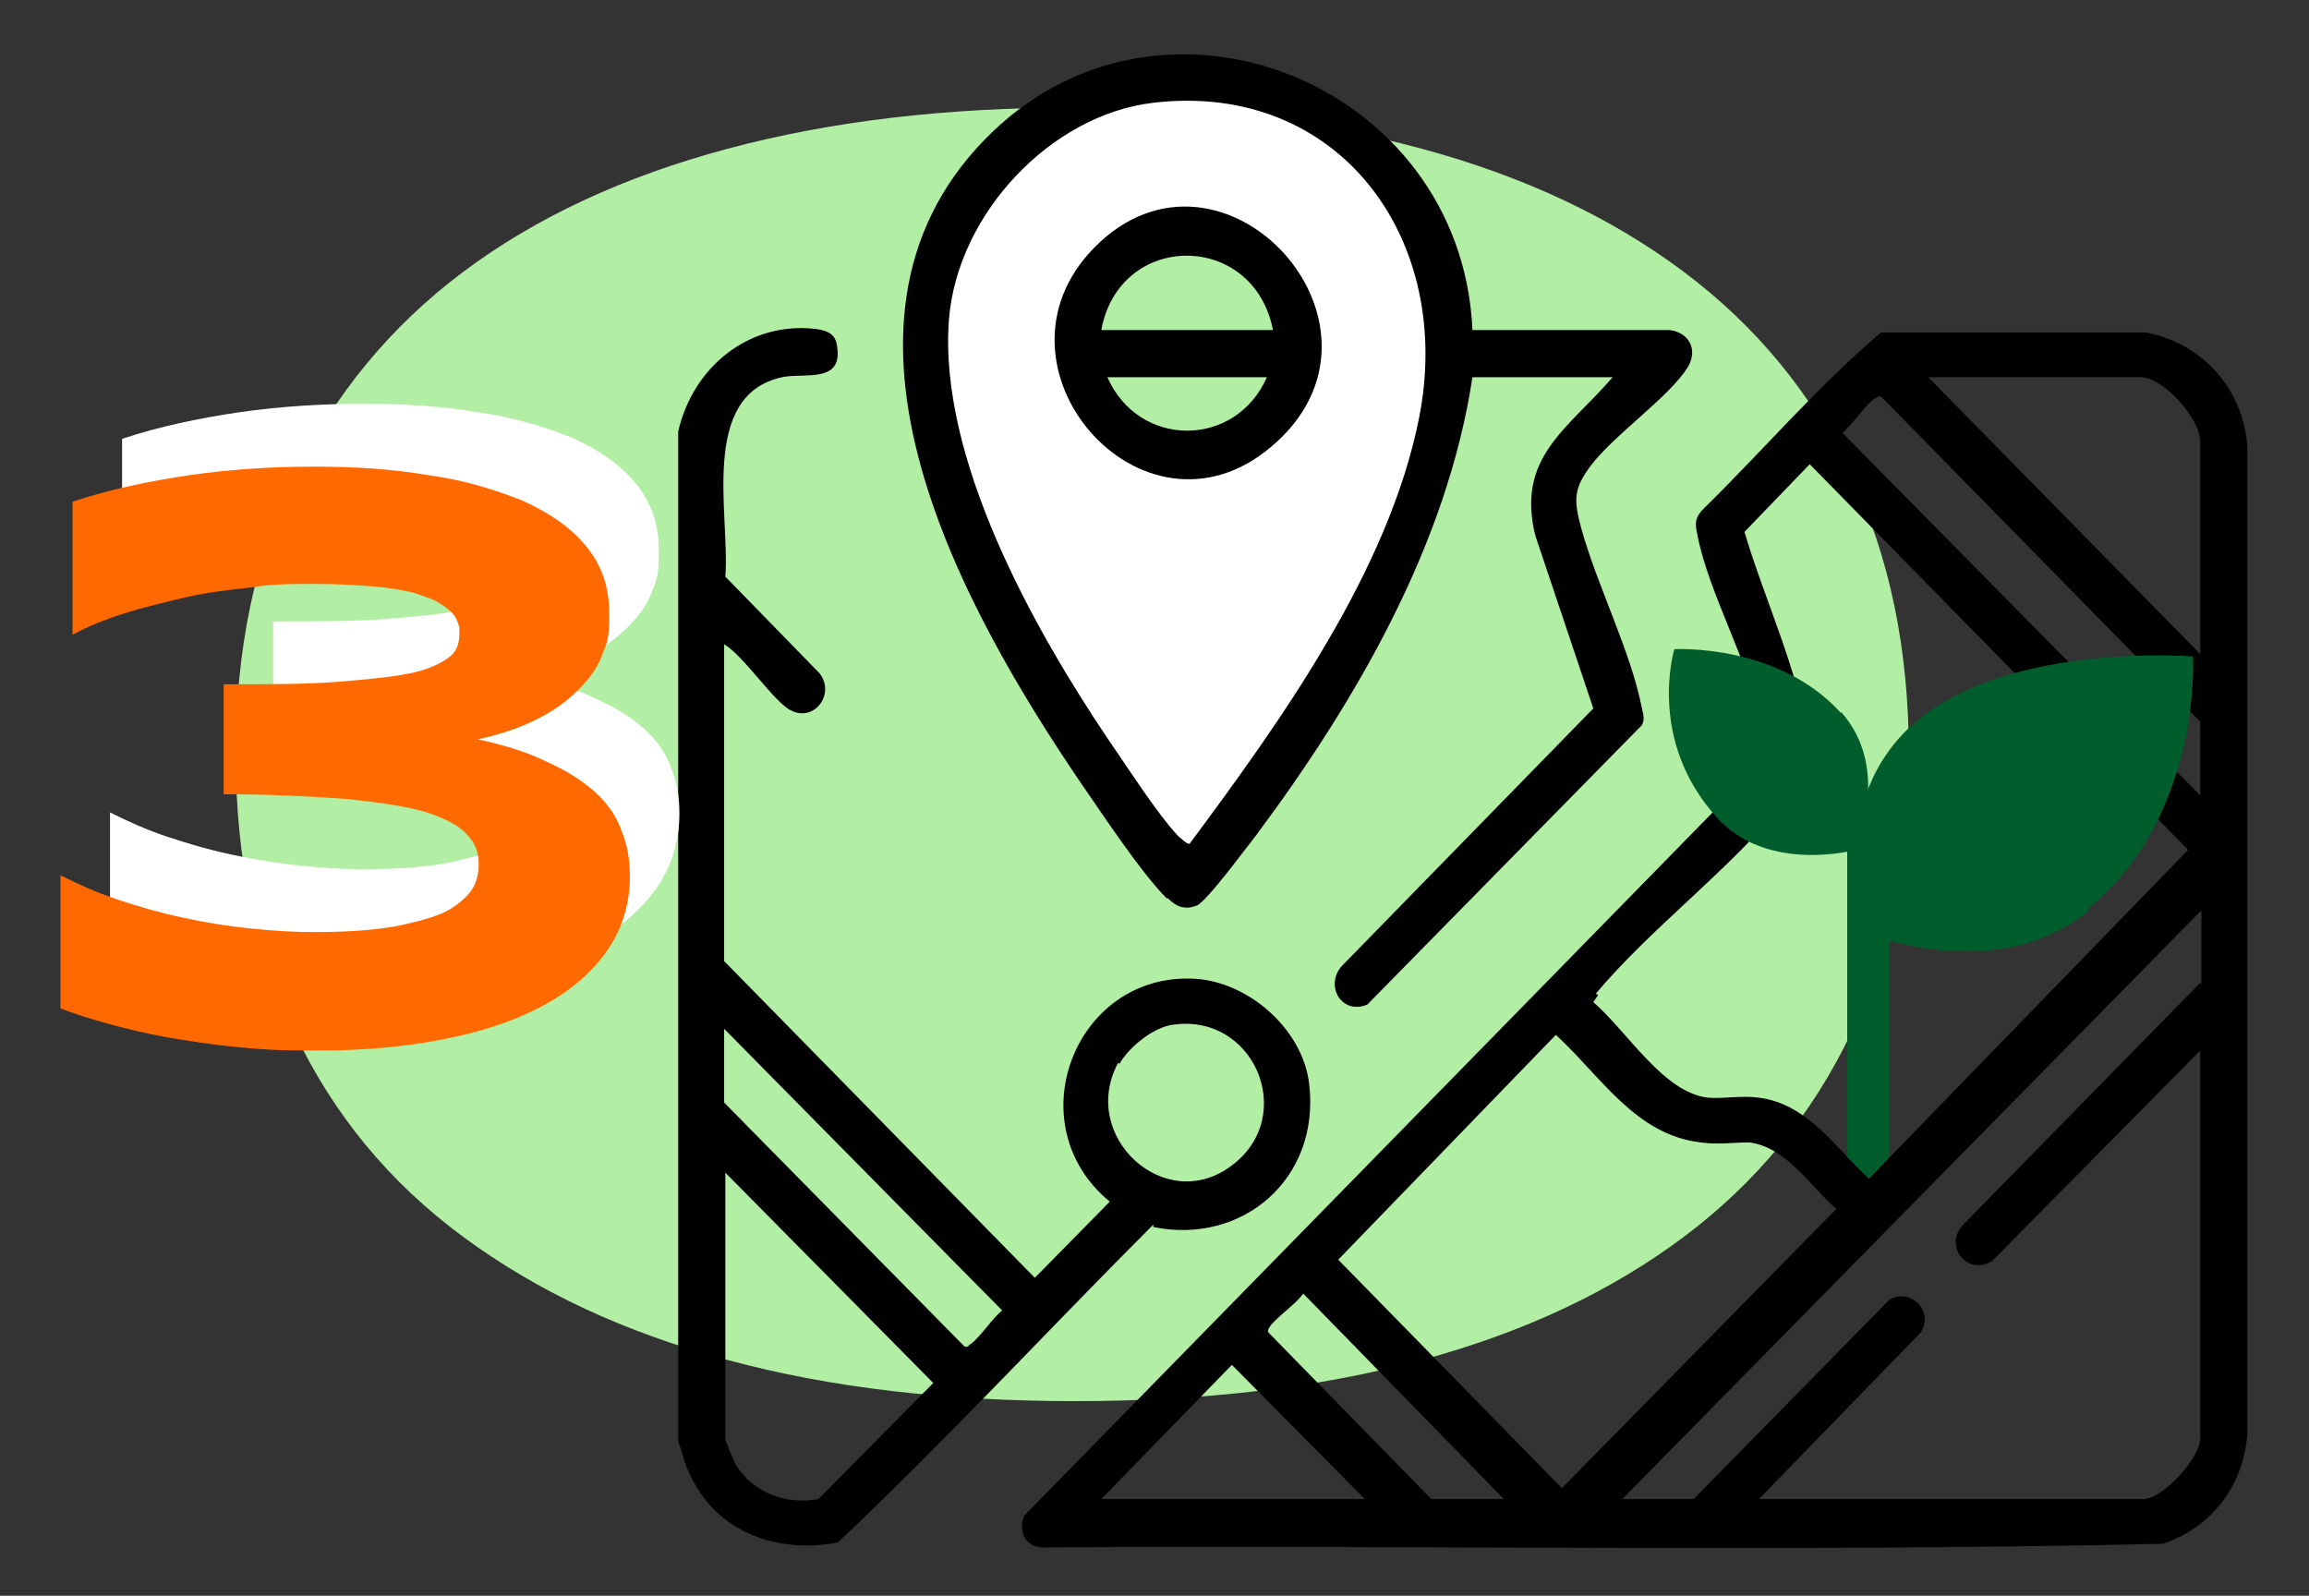 <svg xmlns="http://www.w3.org/2000/svg" id="Layer_1" viewBox="0 0 191 132"><rect x="0" y="0" width="191" height="132" fill="#333333" stroke="none"/><defs><style>      .st0 {        fill: #fff;      }      .st1 {        fill: none;      }      .st2 {        fill: #015d2c;      }      .st3 {        fill: #b2efa5;      }      .st4 {        fill: #ff6900;      }    </style></defs><rect class="st1" y=".3" width="191" height="132"></rect><g><g><path class="st3" d="M157.9,62.4c0,8.7-1.6,16.4-4.8,23.1-3.2,6.7-7.8,12.3-13.8,16.8-6,4.5-13.2,7.9-21.7,10.2-8.5,2.3-18.1,3.4-28.7,3.4s-20.2-1.1-28.7-3.4c-8.6-2.3-15.8-5.7-21.9-10.2s-10.7-10.1-13.9-16.8c-3.3-6.7-4.9-14.4-4.9-23.1s1.6-16.4,4.9-23.1c3.3-6.7,7.9-12.3,13.9-16.8,6-4.5,13.3-7.9,21.9-10.2,8.6-2.3,18.1-3.4,28.7-3.4s20.2,1.1,28.7,3.4c8.5,2.3,15.7,5.7,21.7,10.2,6,4.5,10.6,10.1,13.8,16.8,3.2,6.7,4.8,14.4,4.8,23.1Z"></path><path class="st0" d="M98.1,4.9c-12.6,0-22.8,10.4-22.8,23.3s22.8,45.1,22.8,45.1c0,0,22.8-32.2,22.8-45.1s-10.2-23.3-22.8-23.3ZM98.1,37.8c-5.5,0-9.9-4.5-9.9-10.1s4.4-10.1,9.9-10.1,9.9,4.5,9.9,10.1-4.4,10.1-9.9,10.1Z"></path><g><path d="M95.4,101.5c7.4,1.5,13.8-4,12.9-11.8-.5-4.4-4.7-8.2-9-8.7-10.2-1-15.4,11.9-7.5,18.4l-6.2,6.3-25.7-26.2v-26.2c1.6.9,4.2,4.9,5.6,5.5,1.9.9,3.6-1.4,2.3-3.1l-7.8-8c.4-5.1-2.2-15,4.7-16.5,1.9-.4,5.2.6,4.5-2.8-.2-.9-1-1.1-1.8-1.2-5.5-.6-10.1,3.2-11.3,8.5v83.5l.6,1.9c2,5.4,7.2,7.5,12.6,6.5,9-8.5,17.4-17.6,26.1-26.3ZM67.7,124c-2.6.5-5.4-.5-6.8-2.8-.2-.3-.9-2-.9-2.2v-22l17.2,17.4-9.5,9.6ZM80.2,111.3c-.2.1-.3.2-.5,0l-19.8-20.1v-6.1l23,23.3c-.8.6-2,2.5-2.8,2.9ZM92.6,88c.8-1.4,2.7-2.9,4.2-3.2,6.9-1.2,10.6,7.5,5.1,11.6-5.5,4.2-12.7-2.4-9.4-8.5Z"></path><path d="M177.5,27.5h-21.9c-5.2,4.4-9.8,9.8-14.7,14.6-.7.7-.7,1.2-.5,2.1.9,4.9,4.7,11.4,5.4,16.2.2,1.1-.2,2.5-.8,3.4l-60.3,61.6c-.5,1.4.2,2.7,1.8,2.6,30.8-.2,61.6.4,92.4-.3,4-1.3,6.7-4.8,7-9.1V37c-.3-4.8-3.7-8.6-8.4-9.5ZM132,82.2c4.6-5.5,11.4-10.5,15.7-16,1.2-1.5,1.7-3.1,1.9-5-.9-5.9-3.6-11.5-5.3-17.2l5.4-5.6,31.3,31.9-26.4,27.2c-2.8-2.6-5.1-6.2-9.1-6.7-1.4-.2-2.9.1-4.2,0-3.7-.4-6.7-5.5-9.5-7.9l.4-.6ZM91.1,124l10.8-11.1,11,11.1h-21.8ZM118.4,124l-13.4-13.7c-.2-.2-.1-.3,0-.5.4-.7,2.3-2,2.8-2.8l16.6,17h-5.9ZM110.6,104.3l18.1-18.7c3.7,3.4,6.6,8.3,12,8.9,1.3.2,2.7,0,4,0,3.1.4,5,3.6,7.2,5.5l-22.7,23.1-18.6-19ZM182,81.3l-19.6,20c-1.7,1.8.4,4.3,2.4,3l17.2-17.4v32.1c0,1.6-3.1,5-4.7,5h-31.8l13.4-13.8c1.1-1.8-.9-3.7-2.6-2.7l-16.2,16.5h-5.9l47.9-48.7v6.1ZM182,65.8l-29.6-30c.8-.6,2-2.5,2.8-2.9.2-.1.3-.2.5,0l26.3,26.8v6.1ZM182,54.1l-22.5-22.9h17.6c1.8,0,4.9,3.4,4.9,5.3v17.7Z"></path><path d="M96.6,74.3c.7.7,1.4,1,2.4.6.8-.3,4.1-4.8,4.9-5.8,8.2-11,15.8-24,17.9-37.9h11.6c-3.7,4.3-8,6.6-6.4,13.1l4.8,14.3-20.7,21.2c-1.6,1.6-.2,4.2,2,3.3l22.7-23.1c.3-.5.1-1,0-1.5-.9-4.6-3.7-10.1-5-14.8-.6-2.3-.7-3.2.8-5.2,2-2.6,6.4-5.6,8-8.1.9-1.5.1-2.9-1.5-3.1h-16.3c-.9-20.5-26-30.6-40.4-15.7-14.9,15.4-1.7,38.9,8.1,53.3,1.8,2.6,4.9,7.3,7,9.4ZM78.5,26.4c.7-8.7,8.4-16.9,16.9-17.9,15.3-1.8,24.9,11.2,22,26-2.5,12.7-11.5,25.2-19,35.3-.3,0-.6-.4-.9-.6-1.8-1.9-4.2-5.7-5.8-8-6.2-9.2-14.1-23.3-13.2-34.8Z"></path><path d="M105.1,37c11.9-9.9-4-27.3-14.6-16.5-9.6,9.8,4,25.4,14.6,16.5ZM105.3,27.3h-14.2c1.5-8.2,12.6-8.2,14.2,0ZM91.6,31.2h13.2c-2.6,5.9-10.6,5.9-13.2,0Z"></path></g><g><polygon class="st2" points="156.3 95.7 154.6 97.5 152.8 95.7 152.8 66.2 156.3 66.2 156.3 95.7"></polygon><path class="st2" d="M172.8,75.3c-7.7,6.4-18.7,1.8-18.7,1.8,0,0-3.3-11,4.5-17.5s22.8-5.3,22.8-5.3c0,0,.8,13.1-8.7,20.9Z"></path><path class="st2" d="M152.3,58.9c4.2,4.7,1.2,11.4,1.2,11.4,0,0-7.3,2-11.5-2.7-5.8-6.4-3.5-13.9-3.5-13.9,0,0,8.6-.5,13.8,5.3Z"></path></g><path class="st2" d="M156.6,96.8"></path></g><path class="st0" d="M43.4,55.9c2.3.5,4.3,1.1,5.9,1.9,1.6.7,3,1.6,4,2.5,1,.9,1.8,2,2.2,3.2.5,1.2.7,2.4.7,3.8,0,2.4-.7,4.5-2,6.3-1.3,1.8-3.1,3.3-5.4,4.5-2.3,1.2-5,2.1-8.2,2.7-3.1.6-6.5.9-10.2.9s-4.7-.1-6.8-.3-3.9-.5-5.7-.8c-1.7-.3-3.3-.7-4.8-1.1-1.4-.4-2.8-.8-4-1.3v-11c1.4.7,2.9,1.4,4.7,2s3.5,1.1,5.4,1.5c1.8.4,3.7.7,5.6.9,1.9.2,3.6.3,5.3.3,3,0,5.5-.2,7.3-.6,1.8-.4,3.2-.8,4.1-1.4.9-.6,1.5-1.2,1.8-1.8.3-.6.4-1.3.4-1.8,0-1-.3-1.8-1-2.5-.6-.7-1.8-1.3-3.3-1.8s-3.8-.8-6.5-1.1c-2.7-.2-6.2-.4-10.3-.4v-9.1c3.8,0,6.9,0,9.4-.2,2.5-.2,4.5-.4,6-.7,1.5-.3,2.5-.8,3.2-1.3s.9-1.2.9-2,0-.5-.1-.8-.2-.6-.5-.9c-.3-.3-.7-.6-1.2-.9-.5-.3-1.2-.5-2.1-.8-.9-.2-2-.4-3.3-.5-1.3-.1-2.9-.2-4.8-.2s-3.5,0-5.3.3c-1.8.2-3.6.4-5.3.8-1.7.4-3.4.8-5,1.3-1.6.5-3.1,1.1-4.4,1.8v-11c3-1,6.3-1.7,9.7-2.2,3.5-.5,6.9-.7,10.3-.7s6.5.2,9.4.7c3,.4,5.5,1.2,7.8,2.1,2.2,1,4,2.2,5.3,3.8,1.3,1.6,1.9,3.4,1.9,5.6s-.2,2.3-.6,3.4c-.4,1.1-1.1,2-2,2.9-.9.9-2,1.7-3.4,2.4-1.4.7-3.1,1.3-5.1,1.7Z"></path><path class="st4" d="M39.3,61.1c2.3.5,4.3,1.1,5.9,1.9,1.6.7,3,1.6,4,2.5,1,.9,1.8,2,2.2,3.2.5,1.2.7,2.4.7,3.8,0,2.4-.7,4.5-2,6.3-1.3,1.8-3.1,3.3-5.4,4.5-2.3,1.2-5,2.1-8.2,2.7-3.1.6-6.5.9-10.2.9s-4.7-.1-6.8-.3c-2.1-.2-3.9-.5-5.7-.8-1.7-.3-3.3-.7-4.8-1.1-1.4-.4-2.8-.8-4-1.3v-11c1.4.7,2.9,1.4,4.7,2s3.5,1.1,5.4,1.5c1.8.4,3.7.7,5.6.9,1.9.2,3.6.3,5.3.3,3,0,5.5-.2,7.3-.6,1.8-.4,3.2-.8,4.1-1.4.9-.6,1.5-1.2,1.8-1.8.3-.6.4-1.3.4-1.8,0-1-.3-1.8-1-2.5-.6-.7-1.8-1.3-3.3-1.8-1.6-.5-3.8-.8-6.5-1.1-2.7-.2-6.2-.4-10.3-.4v-9.1c3.8,0,6.9,0,9.4-.2,2.5-.2,4.5-.4,6-.7,1.5-.3,2.5-.8,3.2-1.3s.9-1.2.9-2,0-.5-.1-.8-.2-.6-.5-.9c-.3-.3-.7-.6-1.2-.9-.5-.3-1.2-.5-2.1-.8-.9-.2-2-.4-3.3-.5-1.3-.1-2.9-.2-4.8-.2s-3.5,0-5.3.3c-1.8.2-3.6.4-5.3.8-1.7.4-3.4.8-5,1.3-1.6.5-3.1,1.1-4.4,1.8v-11c3-1,6.3-1.7,9.7-2.2,3.5-.5,6.9-.7,10.3-.7s6.5.2,9.4.7c3,.4,5.5,1.2,7.8,2.1,2.2,1,4,2.2,5.3,3.8,1.3,1.6,1.9,3.4,1.9,5.6s-.2,2.3-.6,3.4-1.1,2-2,2.9c-.9.9-2,1.7-3.4,2.4-1.4.7-3.1,1.3-5.1,1.7Z"></path></g></svg>